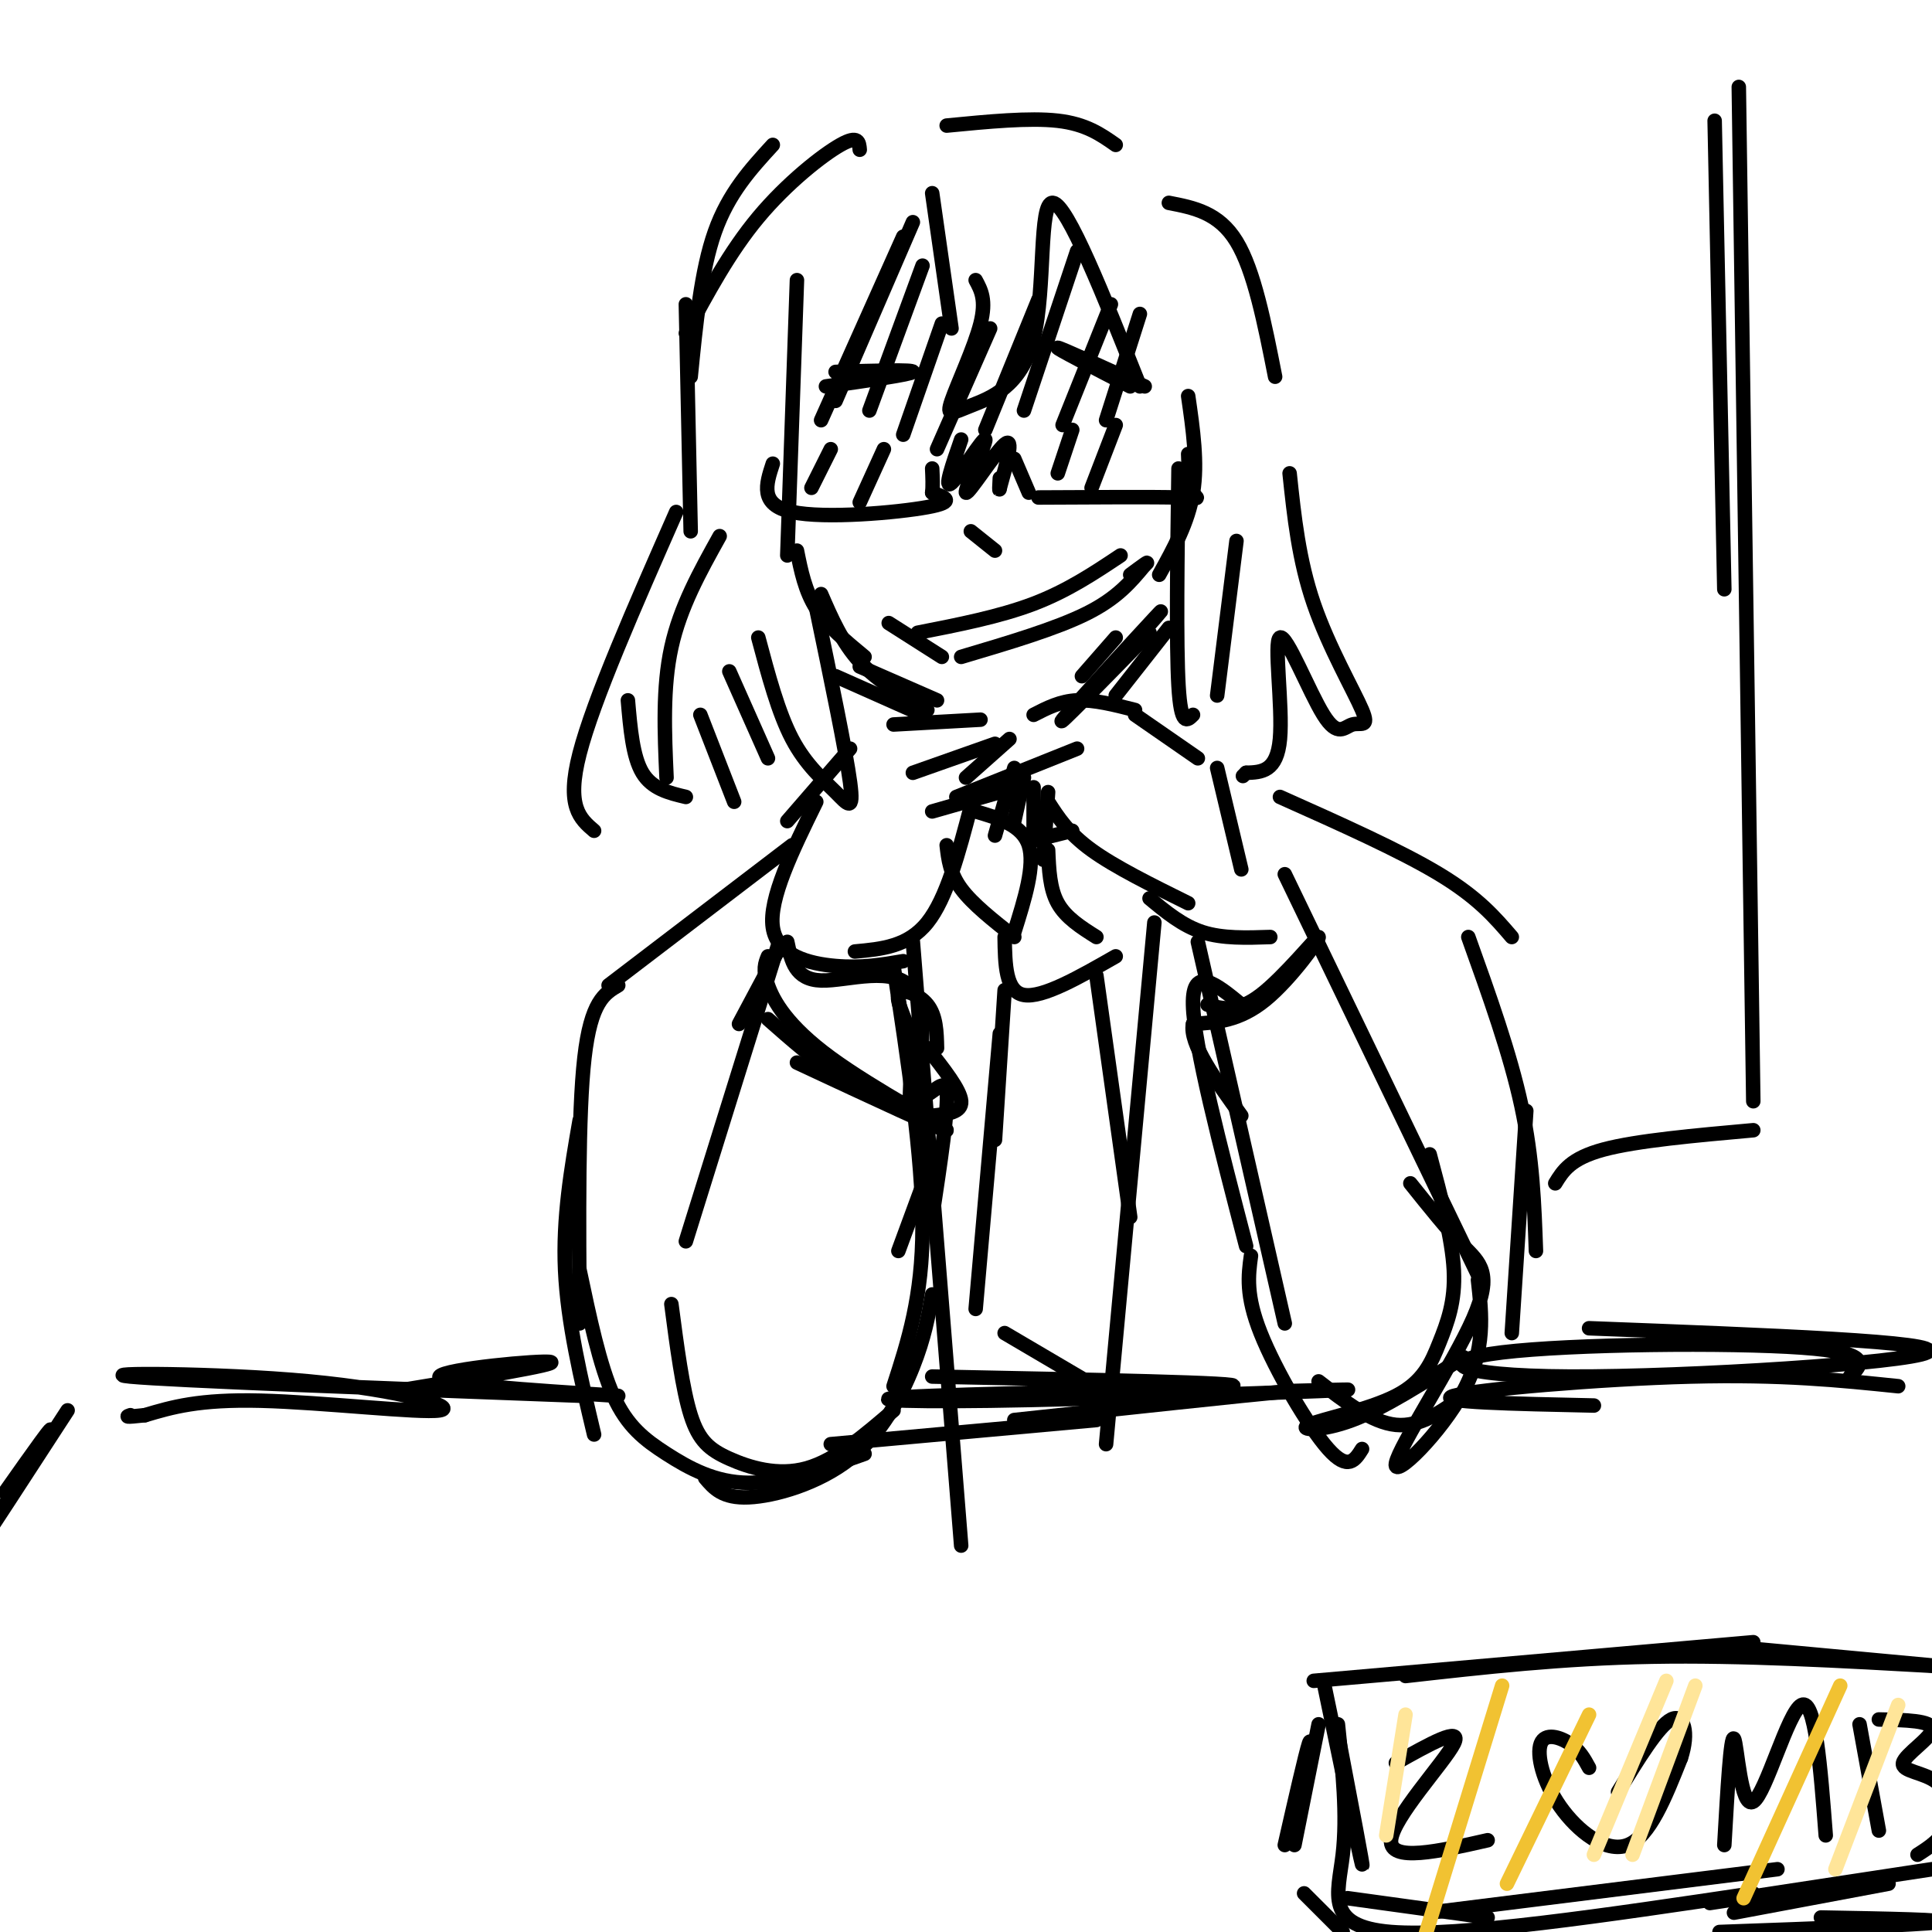 <svg viewBox='0 0 400 400' version='1.1' xmlns='http://www.w3.org/2000/svg' xmlns:xlink='http://www.w3.org/1999/xlink'><g fill='none' stroke='rgb(0,0,0)' stroke-width='3' stroke-linecap='round' stroke-linejoin='round'><path d='M160,96c-1.400,4.267 -2.800,8.533 4,10c6.800,1.467 21.800,0.133 28,-1c6.200,-1.133 3.600,-2.067 1,-3'/><path d='M193,102c0.167,-1.333 0.083,-3.167 0,-5'/><path d='M210,95c0.000,0.000 3.000,7.000 3,7'/><path d='M215,103c11.889,-0.067 23.778,-0.133 29,0c5.222,0.133 3.778,0.467 3,-1c-0.778,-1.467 -0.889,-4.733 -1,-8'/><path d='M172,93c0.000,0.000 -4.000,8.000 -4,8'/><path d='M183,93c0.000,0.000 -5.000,11.000 -5,11'/><path d='M222,89c0.000,0.000 -3.000,9.000 -3,9'/><path d='M231,88c0.000,0.000 -5.000,13.000 -5,13'/><path d='M199,91c-1.825,5.250 -3.649,10.501 -2,9c1.649,-1.501 6.772,-9.753 7,-9c0.228,0.753 -4.439,10.510 -4,11c0.439,0.490 5.982,-8.289 8,-10c2.018,-1.711 0.509,3.644 -1,9'/><path d='M207,101c-0.167,1.167 -0.083,-0.417 0,-2'/><path d='M184,129c0.000,0.000 11.000,7.000 11,7'/><path d='M199,136c9.833,-2.917 19.667,-5.833 26,-9c6.333,-3.167 9.167,-6.583 12,-10'/><path d='M237,117c1.500,-1.333 -0.750,0.333 -3,2'/><path d='M190,131c8.500,-1.667 17.000,-3.333 24,-6c7.000,-2.667 12.500,-6.333 18,-10'/><path d='M163,170c0.000,0.000 13.000,-15.000 13,-15'/><path d='M185,150c0.000,0.000 18.000,-1.000 18,-1'/><path d='M189,160c0.000,0.000 17.000,-6.000 17,-6'/><path d='M193,168c0.000,0.000 14.000,-4.000 14,-4'/><path d='M235,147c-4.250,-1.083 -8.500,-2.167 -12,-2c-3.500,0.167 -6.250,1.583 -9,3'/><path d='M209,153c0.000,0.000 -9.000,8.000 -9,8'/><path d='M198,165c0.000,0.000 25.000,-10.000 25,-10'/><path d='M235,148c0.000,0.000 13.000,9.000 13,9'/><path d='M217,166c2.083,3.250 4.167,6.500 9,10c4.833,3.500 12.417,7.250 20,11'/><path d='M252,159c0.000,0.000 5.000,21.000 5,21'/><path d='M169,166c-4.933,10.067 -9.867,20.133 -9,26c0.867,5.867 7.533,7.533 13,8c5.467,0.467 9.733,-0.267 14,-1'/><path d='M201,167c-2.500,9.500 -5.000,19.000 -9,24c-4.000,5.000 -9.500,5.500 -15,6'/><path d='M238,186c3.417,2.833 6.833,5.667 11,7c4.167,1.333 9.083,1.167 14,1'/><path d='M171,80c8.833,-1.250 17.667,-2.500 18,-3c0.333,-0.500 -7.833,-0.250 -16,0'/><path d='M234,80c-7.750,-4.000 -15.500,-8.000 -15,-8c0.500,0.000 9.250,4.000 18,8'/><path d='M193,40c0.000,0.000 4.000,28.000 4,28'/><path d='M202,58c1.119,2.060 2.238,4.120 1,9c-1.238,4.880 -4.832,12.581 -6,16c-1.168,3.419 0.089,2.556 4,1c3.911,-1.556 10.476,-3.803 13,-14c2.524,-10.197 1.007,-28.342 4,-28c2.993,0.342 10.497,19.171 18,38'/><path d='M246,82c1.000,6.917 2.000,13.833 1,20c-1.000,6.167 -4.000,11.583 -7,17'/><path d='M244,97c-0.250,18.250 -0.500,36.500 0,45c0.500,8.500 1.750,7.250 3,6'/><path d='M256,112c0.000,0.000 -4.000,32.000 -4,32'/><path d='M165,58c0.000,0.000 -2.000,57.000 -2,57'/><path d='M169,126c3.071,14.786 6.143,29.571 7,36c0.857,6.429 -0.500,4.500 -3,2c-2.500,-2.500 -6.143,-5.571 -9,-11c-2.857,-5.429 -4.929,-13.214 -7,-21'/><path d='M160,30c-4.583,5.000 -9.167,10.000 -12,18c-2.833,8.000 -3.917,19.000 -5,30'/><path d='M178,31c-0.133,-1.556 -0.267,-3.111 -4,-1c-3.733,2.111 -11.067,7.889 -17,15c-5.933,7.111 -10.467,15.556 -15,24'/><path d='M187,49c0.000,0.000 -17.000,38.000 -17,38'/><path d='M142,63c0.000,0.000 1.000,47.000 1,47'/><path d='M140,106c-8.583,19.500 -17.167,39.000 -20,50c-2.833,11.000 0.083,13.500 3,16'/><path d='M130,145c0.500,5.833 1.000,11.667 3,15c2.000,3.333 5.500,4.167 9,5'/><path d='M145,148c0.000,0.000 7.000,18.000 7,18'/><path d='M196,26c8.583,-0.833 17.167,-1.667 23,-1c5.833,0.667 8.917,2.833 12,5'/><path d='M242,42c5.167,1.000 10.333,2.000 14,8c3.667,6.000 5.833,17.000 8,28'/><path d='M267,98c0.948,8.981 1.897,17.963 5,27c3.103,9.037 8.361,18.131 10,22c1.639,3.869 -0.340,2.515 -2,3c-1.660,0.485 -3.002,2.810 -6,-2c-2.998,-4.810 -7.653,-16.757 -9,-16c-1.347,0.757 0.615,14.216 0,21c-0.615,6.784 -3.808,6.892 -7,7'/><path d='M258,160c-1.167,1.167 -0.583,0.583 0,0'/><path d='M189,46c0.000,0.000 -16.000,37.000 -16,37'/><path d='M191,55c0.000,0.000 -11.000,30.000 -11,30'/><path d='M195,67c0.000,0.000 -8.000,23.000 -8,23'/><path d='M205,68c0.000,0.000 -11.000,25.000 -11,25'/><path d='M215,62c0.000,0.000 -11.000,27.000 -11,27'/><path d='M223,52c0.000,0.000 -11.000,33.000 -11,33'/><path d='M230,63c0.000,0.000 -10.000,25.000 -10,25'/><path d='M236,65c0.000,0.000 -7.000,22.000 -7,22'/><path d='M201,110c0.000,0.000 5.000,4.000 5,4'/><path d='M173,140c0.000,0.000 18.000,8.000 18,8'/><path d='M231,144c0.000,0.000 11.000,-14.000 11,-14'/><path d='M238,131c-9.867,10.111 -19.733,20.222 -18,18c1.733,-2.222 15.067,-16.778 19,-21c3.933,-4.222 -1.533,1.889 -7,8'/><path d='M178,138c0.000,0.000 16.000,7.000 16,7'/><path d='M161,196c0.000,0.000 -19.000,61.000 -19,61'/><path d='M139,270c1.155,8.833 2.310,17.667 4,23c1.690,5.333 3.917,7.167 8,9c4.083,1.833 10.024,3.667 16,2c5.976,-1.667 11.988,-6.833 18,-12'/><path d='M185,200c3.000,19.750 6.000,39.500 6,54c0.000,14.500 -3.000,23.750 -6,33'/><path d='M248,195c0.000,0.000 18.000,79.000 18,79'/><path d='M273,286c5.500,4.250 11.000,8.500 16,9c5.000,0.500 9.500,-2.750 14,-6'/><path d='M266,181c0.000,0.000 41.000,85.000 41,85'/><path d='M296,239c2.335,8.733 4.671,17.467 5,24c0.329,6.533 -1.348,10.867 -3,15c-1.652,4.133 -3.278,8.067 -9,11c-5.722,2.933 -15.541,4.867 -18,6c-2.459,1.133 2.440,1.467 9,-1c6.560,-2.467 14.780,-7.733 23,-13'/><path d='M164,175c0.000,0.000 -38.000,29.000 -38,29'/><path d='M128,204c-2.833,1.667 -5.667,3.333 -7,15c-1.333,11.667 -1.167,33.333 -1,55'/><path d='M120,232c-1.750,10.083 -3.500,20.167 -3,31c0.500,10.833 3.250,22.417 6,34'/><path d='M265,165c12.500,5.583 25.000,11.167 33,16c8.000,4.833 11.500,8.917 15,13'/><path d='M304,194c4.333,12.083 8.667,24.167 11,35c2.333,10.833 2.667,20.417 3,30'/><path d='M316,230c0.000,0.000 -3.000,46.000 -3,46'/><path d='M120,263c2.077,9.845 4.155,19.690 7,26c2.845,6.310 6.458,9.083 11,12c4.542,2.917 10.012,5.976 17,6c6.988,0.024 15.494,-2.988 24,-6'/><path d='M193,268c-0.792,4.452 -1.583,8.905 -4,15c-2.417,6.095 -6.458,13.833 -13,19c-6.542,5.167 -15.583,7.762 -21,8c-5.417,0.238 -7.208,-1.881 -9,-4'/><path d='M161,197c0.000,0.000 -8.000,15.000 -8,15'/><path d='M159,198c-0.571,1.369 -1.143,2.738 0,6c1.143,3.262 4.000,8.417 13,15c9.000,6.583 24.143,14.595 24,15c-0.143,0.405 -15.571,-6.798 -31,-14'/><path d='M159,211c4.869,4.292 9.738,8.583 15,12c5.262,3.417 10.917,5.958 15,5c4.083,-0.958 6.595,-5.417 7,-2c0.405,3.417 -1.298,14.708 -3,26'/><path d='M193,240c0.000,0.000 -7.000,19.000 -7,19'/><path d='M163,195c0.810,3.911 1.619,7.821 7,8c5.381,0.179 15.333,-3.375 19,2c3.667,5.375 1.048,19.679 0,23c-1.048,3.321 -0.524,-4.339 0,-12'/><path d='M189,216c-1.012,-4.131 -3.542,-8.458 -3,-10c0.542,-1.542 4.155,-0.298 6,2c1.845,2.298 1.923,5.649 2,9'/><path d='M192,217c3.417,4.333 6.833,8.667 7,11c0.167,2.333 -2.917,2.667 -6,3'/><path d='M250,208c3.054,0.869 6.107,1.738 11,-2c4.893,-3.738 11.625,-12.083 12,-12c0.375,0.083 -5.607,8.595 -11,13c-5.393,4.405 -10.196,4.702 -15,5'/><path d='M247,212c-0.833,4.000 4.583,11.500 10,19'/><path d='M257,208c-5.083,-4.167 -10.167,-8.333 -10,0c0.167,8.333 5.583,29.167 11,50'/><path d='M259,260c-0.556,4.089 -1.111,8.178 2,16c3.111,7.822 9.889,19.378 14,24c4.111,4.622 5.556,2.311 7,0'/><path d='M292,245c3.831,4.788 7.662,9.576 11,13c3.338,3.424 6.183,5.485 2,15c-4.183,9.515 -15.396,26.485 -16,30c-0.604,3.515 9.399,-6.424 14,-15c4.601,-8.576 3.801,-15.788 3,-23'/><path d='M189,195c0.000,0.000 10.000,125.000 10,125'/><path d='M239,191c0.000,0.000 -10.000,108.000 -10,108'/><path d='M196,175c0.333,2.917 0.667,5.833 3,9c2.333,3.167 6.667,6.583 11,10'/><path d='M210,193c2.167,-6.917 4.333,-13.833 3,-18c-1.333,-4.167 -6.167,-5.583 -11,-7'/><path d='M217,176c0.167,4.000 0.333,8.000 2,11c1.667,3.000 4.833,5.000 8,7'/><path d='M214,174c0.000,0.000 8.000,-2.000 8,-2'/><path d='M210,159c0.000,0.000 -4.000,14.000 -4,14'/><path d='M212,161c0.000,0.000 -2.000,9.000 -2,9'/><path d='M214,163c0.000,0.000 0.000,10.000 0,10'/><path d='M217,164c0.000,0.000 -1.000,14.000 -1,14'/><path d='M208,194c0.083,5.667 0.167,11.333 4,12c3.833,0.667 11.417,-3.667 19,-8'/><path d='M208,205c0.000,0.000 -2.000,31.000 -2,31'/><path d='M227,202c0.000,0.000 7.000,50.000 7,50'/><path d='M207,214c0.000,0.000 -5.000,57.000 -5,57'/><path d='M208,276c0.000,0.000 17.000,10.000 17,10'/><path d='M172,299c0.000,0.000 55.000,-5.000 55,-5'/><path d='M193,285c33.037,0.665 66.073,1.330 62,2c-4.073,0.670 -45.257,1.344 -62,2c-16.743,0.656 -9.046,1.292 12,1c21.046,-0.292 55.442,-1.512 68,-2c12.558,-0.488 3.279,-0.244 -6,0'/><path d='M267,288c-10.500,1.000 -33.750,3.500 -57,6'/><path d='M128,289c-18.889,-1.222 -37.778,-2.444 -37,-4c0.778,-1.556 21.222,-3.444 23,-3c1.778,0.444 -15.111,3.222 -32,6'/><path d='M121,289c-42.844,-1.601 -85.687,-3.203 -94,-4c-8.313,-0.797 17.906,-0.791 37,1c19.094,1.791 31.064,5.367 27,6c-4.064,0.633 -24.161,-1.676 -37,-2c-12.839,-0.324 -18.419,1.338 -24,3'/><path d='M30,293c-4.500,0.500 -3.750,0.250 -3,0'/><path d='M14,292c-8.822,13.578 -17.644,27.156 -17,26c0.644,-1.156 10.756,-17.044 13,-21c2.244,-3.956 -3.378,4.022 -9,12'/><path d='M329,275c37.062,1.413 74.124,2.826 70,5c-4.124,2.174 -49.435,5.108 -74,5c-24.565,-0.108 -28.383,-3.260 -14,-5c14.383,-1.740 46.967,-2.069 62,-1c15.033,1.069 12.517,3.534 10,6'/><path d='M330,291c-16.733,-0.356 -33.467,-0.711 -29,-2c4.467,-1.289 30.133,-3.511 49,-4c18.867,-0.489 30.933,0.756 43,2'/><path d='M274,348c3.750,18.083 7.500,36.167 8,38c0.500,1.833 -2.250,-12.583 -5,-27'/><path d='M272,348c0.000,0.000 91.000,-8.000 91,-8'/><path d='M291,347c16.250,-1.833 32.500,-3.667 51,-4c18.500,-0.333 39.250,0.833 60,2'/><path d='M273,357c0.000,0.000 -5.000,25.000 -5,25'/><path d='M270,370c0.833,-5.500 1.667,-11.000 1,-9c-0.667,2.000 -2.833,11.500 -5,21'/><path d='M279,393c0.000,0.000 29.000,4.000 29,4'/><path d='M296,396c0.000,0.000 72.000,-9.000 72,-9'/><path d='M277,357c0.978,9.444 1.956,18.889 1,27c-0.956,8.111 -3.844,14.889 10,16c13.844,1.111 44.422,-3.444 75,-8'/><path d='M354,394c0.000,0.000 46.000,-7.000 46,-7'/><path d='M270,392c0.000,0.000 8.000,8.000 8,8'/><path d='M356,400c20.750,-0.750 41.500,-1.500 45,-2c3.500,-0.500 -10.250,-0.750 -24,-1'/><path d='M359,396c0.000,0.000 32.000,-6.000 32,-6'/><path d='M359,341c0.000,0.000 43.000,4.000 43,4'/><path d='M149,111c-4.083,7.333 -8.167,14.667 -10,23c-1.833,8.333 -1.417,17.667 -1,27'/><path d='M151,139c0.000,0.000 8.000,18.000 8,18'/><path d='M289,365c6.956,-3.911 13.911,-7.822 12,-4c-1.911,3.822 -12.689,15.378 -13,20c-0.311,4.622 9.844,2.311 20,0'/><path d='M329,366c-0.984,-1.812 -1.968,-3.624 -4,-5c-2.032,-1.376 -5.112,-2.317 -6,0c-0.888,2.317 0.415,7.893 4,13c3.585,5.107 9.453,9.745 14,8c4.547,-1.745 7.774,-9.872 11,-18'/><path d='M348,364c1.756,-5.244 0.644,-9.356 -2,-8c-2.644,1.356 -6.822,8.178 -11,15'/><path d='M357,382c0.661,-11.524 1.321,-23.048 2,-22c0.679,1.048 1.375,14.667 4,13c2.625,-1.667 7.179,-18.619 10,-20c2.821,-1.381 3.911,12.810 5,27'/><path d='M385,357c0.000,0.000 4.000,22.000 4,22'/><path d='M389,356c5.515,0.112 11.030,0.223 11,2c-0.030,1.777 -5.606,5.219 -6,7c-0.394,1.781 4.394,1.903 7,4c2.606,2.097 3.030,6.171 2,9c-1.030,2.829 -3.515,4.415 -6,6'/></g>
<g fill='none' stroke='rgb(241,194,50)' stroke-width='3' stroke-linecap='round' stroke-linejoin='round'><path d='M311,349c0.000,0.000 -16.000,52.000 -16,52'/><path d='M329,355c0.000,0.000 -17.000,35.000 -17,35'/><path d='M381,349c0.000,0.000 -20.000,44.000 -20,44'/></g>
<g fill='none' stroke='rgb(255,229,153)' stroke-width='3' stroke-linecap='round' stroke-linejoin='round'><path d='M345,348c0.000,0.000 -15.000,36.000 -15,36'/><path d='M351,349c0.000,0.000 -13.000,35.000 -13,35'/><path d='M393,353c0.000,0.000 -13.000,34.000 -13,34'/><path d='M291,355c0.000,0.000 -4.000,25.000 -4,25'/></g>
<g fill='none' stroke='rgb(0,0,0)' stroke-width='3' stroke-linecap='round' stroke-linejoin='round'><path d='M165,114c0.833,4.167 1.667,8.333 4,12c2.333,3.667 6.167,6.833 10,10'/><path d='M170,123c2.167,5.000 4.333,10.000 8,14c3.667,4.000 8.833,7.000 14,10'/><path d='M224,140c0.000,0.000 7.000,-8.000 7,-8'/><path d='M355,25c0.000,0.000 2.000,97.000 2,97'/><path d='M360,18c0.000,0.000 3.000,210.000 3,210'/><path d='M363,234c-12.083,1.083 -24.167,2.167 -31,4c-6.833,1.833 -8.417,4.417 -10,7'/></g>
</svg>